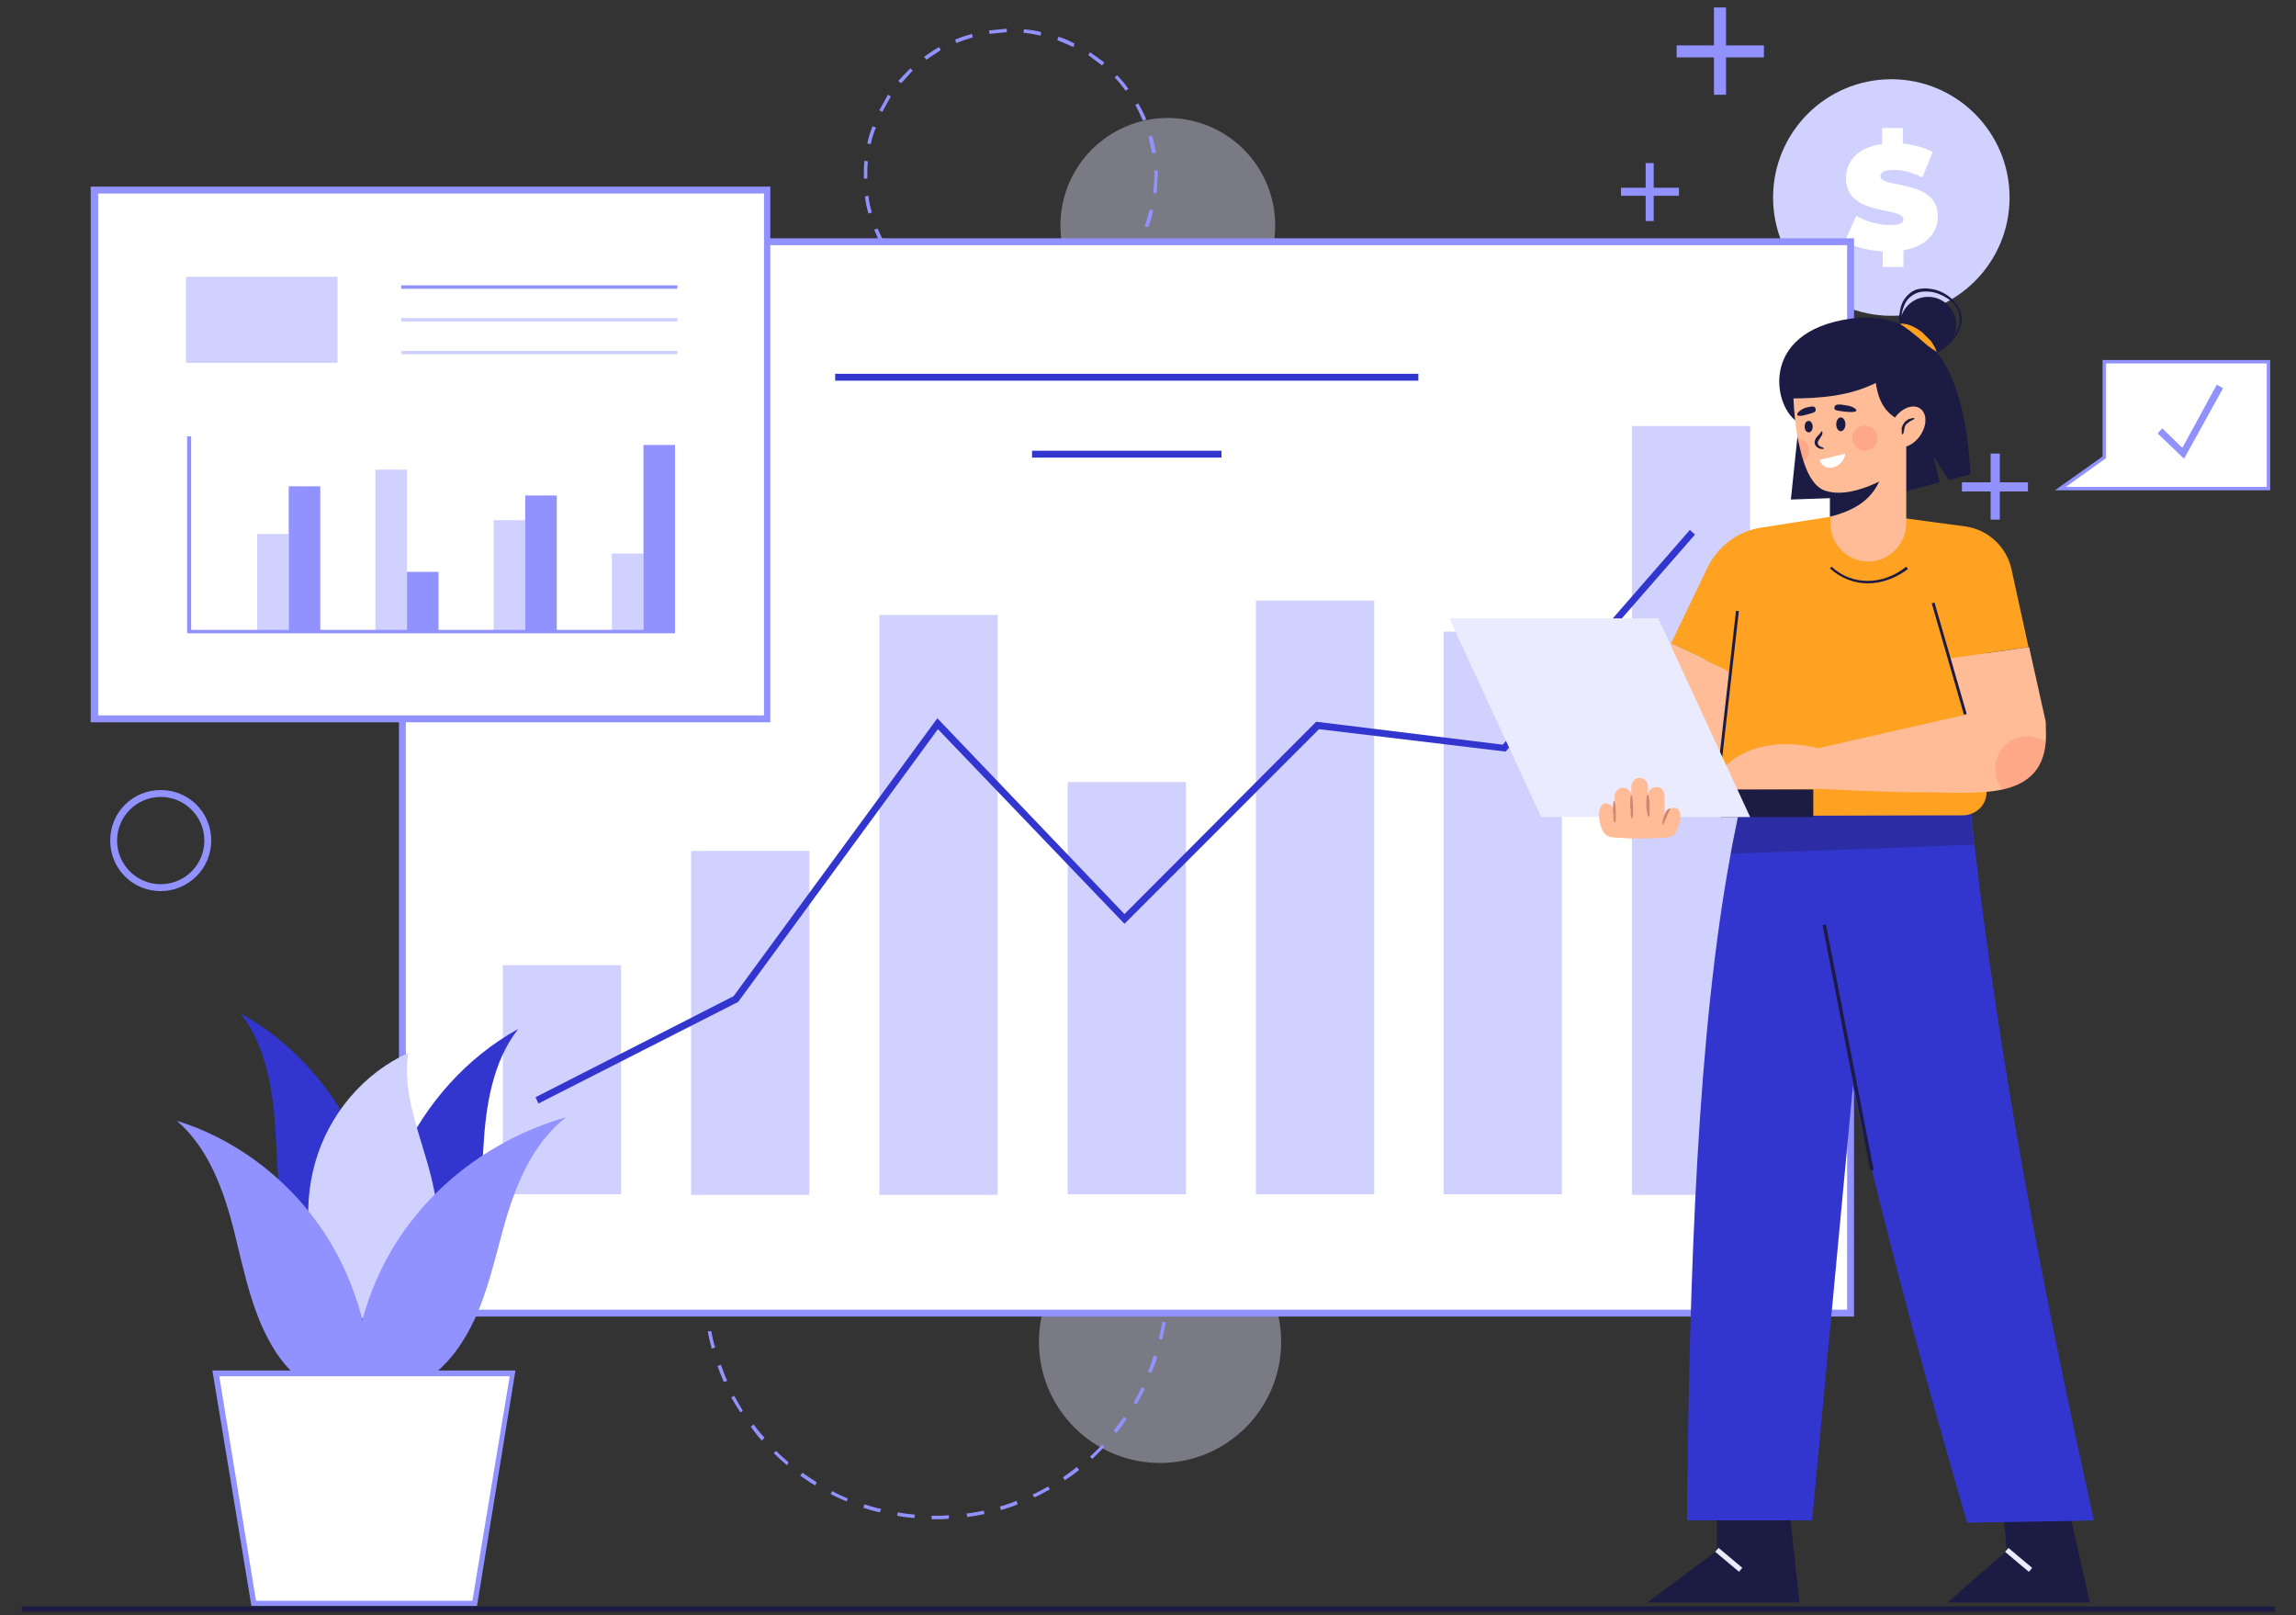 <?xml version="1.0" encoding="utf-8"?>
<!-- Generator: Adobe Illustrator 27.0.0, SVG Export Plug-In . SVG Version: 6.00 Build 0)  -->
<svg version="1.1" id="Layer_1" xmlns="http://www.w3.org/2000/svg" xmlns:xlink="http://www.w3.org/1999/xlink" x="0px" y="0px"
	 viewBox="0 0 400 281.3" style="enable-background:new 0 0 400 281.3;" xml:space="preserve">
<rect x="0" y="0" width="400" height="281.3" fill="#333333" stroke="none"/>
<style type="text/css">
	.st0{fill:#D1D1FF;}
	.st1{fill:#FFFFFF;}
	.st2{fill:#9192FF;}
	.st3{opacity:0.4;fill:#E5E5FF;}
	.st4{fill:#3335CF;}
	.st5{fill:#1B1B43;}
	.st6{fill:#EBEBFF;}
	.st7{opacity:0.3;fill:#1B1B43;}
	.st8{fill:#FFA121;}
	.st9{fill:#FFBC96;}
	.st10{opacity:0.2;fill:#FE5B52;}
	.st11{fill:#D28572;}
</style>
<g>
	<g>
		<g>
			<circle class="st0" cx="329.5" cy="34.4" r="20.6"/>
			<g>
				<path class="st1" d="M331.6,43.6v2.9H328v-2.7c-2.6-0.2-5.1-0.8-6.6-1.8l2-4.4c1.7,1,4,1.6,5.9,1.6c1.7,0,2.3-0.4,2.3-1
					c0-2.3-10-0.4-10-7.2c0-2.9,2.1-5.4,6.3-5.9v-2.8h3.6V25c1.9,0.2,3.8,0.7,5.2,1.5l-1.8,4.4c-1.8-0.9-3.4-1.3-5-1.3
					c-1.8,0-2.3,0.5-2.3,1.1c0,2.2,10,0.4,10,7C337.6,40.5,335.6,42.9,331.6,43.6z"/>
			</g>
		</g>
		<g>
			<circle class="st0" cx="293.6" cy="62.4" r="12.5"/>
			<g>
				<path class="st1" d="M294.9,68v1.7h-2.2v-1.7c-1.6-0.1-3.1-0.5-4-1.1l1.2-2.7c1,0.6,2.4,1,3.6,1c1,0,1.4-0.2,1.4-0.6
					c0-1.4-6-0.3-6-4.3c0-1.8,1.3-3.2,3.8-3.6v-1.7h2.2v1.7c1.2,0.1,2.3,0.4,3.2,0.9l-1.1,2.7c-1.1-0.5-2.1-0.8-3-0.8
					c-1.1,0-1.4,0.3-1.4,0.7c0,1.3,6,0.2,6,4.2C298.5,66.1,297.3,67.6,294.9,68z"/>
			</g>
		</g>
		<g>
			
				<ellipse transform="matrix(0.226 -0.974 0.974 0.226 184.504 373.067)" class="st0" cx="327" cy="70.4" rx="9.7" ry="9.7"/>
			<g>
				<path class="st1" d="M328,74.8v1.3h-1.7v-1.3c-1.2-0.1-2.4-0.4-3.1-0.8l0.9-2.1c0.8,0.5,1.9,0.8,2.8,0.8c0.8,0,1.1-0.2,1.1-0.5
					c0-1.1-4.7-0.2-4.7-3.3c0-1.4,1-2.5,3-2.8v-1.3h1.7v1.3c0.9,0.1,1.8,0.3,2.4,0.7l-0.9,2.1c-0.8-0.4-1.6-0.6-2.3-0.6
					c-0.8,0-1.1,0.2-1.1,0.5c0,1,4.7,0.2,4.7,3.3C330.8,73.3,329.8,74.4,328,74.8z"/>
			</g>
		</g>
		<g>
			<g>
				<rect x="286.7" y="28.4" class="st2" width="1.4" height="10.1"/>
			</g>
			<g>
				<rect x="282.4" y="32.7" class="st2" width="10.1" height="1.4"/>
			</g>
		</g>
		<g>
			<g>
				<rect x="298.6" y="1.3" class="st2" width="2.1" height="15.2"/>
			</g>
			<g>
				<rect x="292.1" y="7.9" class="st2" width="15.2" height="2.1"/>
			</g>
		</g>
		<g>
			<g>
				<rect x="346.8" y="79" class="st2" width="1.6" height="11.5"/>
			</g>
			<g>
				<rect x="341.8" y="84" class="st2" width="11.5" height="1.6"/>
			</g>
		</g>
	</g>
	<g>
		
			<ellipse transform="matrix(0.232 -0.973 0.973 0.232 118 228.144)" class="st3" cx="203.5" cy="39.3" rx="18.7" ry="18.7"/>
		<circle class="st3" cx="202.1" cy="233.7" r="21.1"/>
		<path class="st2" d="M163,264.6c-0.2,0-0.4,0-0.7,0l0-0.6c1,0,2,0,3-0.1l0,0.6C164.6,264.6,163.8,264.6,163,264.6z M159.3,264.4
			c-1-0.1-2-0.2-3-0.4l0.1-0.6c1,0.2,2,0.3,3,0.4L159.3,264.4z M168.5,264.2l-0.1-0.6c1-0.1,2-0.3,3-0.5l0.1,0.6
			C170.5,263.9,169.5,264.1,168.5,264.2z M153.3,263.4c-1-0.2-2-0.5-2.9-0.8l0.2-0.6c0.9,0.3,1.9,0.6,2.9,0.8L153.3,263.4z
			 M174.4,263l-0.2-0.6c1-0.3,1.9-0.6,2.9-1l0.2,0.6C176.4,262.4,175.4,262.7,174.4,263z M147.5,261.5c-0.9-0.4-1.9-0.8-2.8-1.3
			l0.3-0.5c0.9,0.5,1.8,0.9,2.7,1.3L147.5,261.5z M180.2,260.8l-0.3-0.5c0.9-0.4,1.8-0.9,2.7-1.4l0.3,0.5
			C182,259.9,181.1,260.4,180.2,260.8z M142,258.7c-0.9-0.5-1.7-1.1-2.6-1.7l0.4-0.5c0.8,0.6,1.7,1.1,2.5,1.7L142,258.7z
			 M185.5,257.8l-0.3-0.5c0.8-0.6,1.7-1.2,2.4-1.8l0.4,0.5C187.2,256.7,186.3,257.3,185.5,257.8z M137.1,255.2
			c-0.8-0.7-1.5-1.3-2.3-2.1l0.4-0.4c0.7,0.7,1.5,1.4,2.2,2L137.1,255.2z M190.3,254.1l-0.4-0.4c0.7-0.7,1.5-1.4,2.1-2.1l0.4,0.4
			C191.8,252.6,191,253.4,190.3,254.1z M132.7,250.9c-0.7-0.8-1.3-1.6-1.9-2.4l0.5-0.4c0.6,0.8,1.2,1.6,1.9,2.3L132.7,250.9z
			 M194.5,249.6l-0.5-0.4c0.6-0.8,1.2-1.6,1.8-2.4l0.5,0.3C195.7,248,195.1,248.8,194.5,249.6z M129,246c-0.6-0.9-1.1-1.7-1.6-2.6
			l0.5-0.3c0.5,0.9,1,1.7,1.5,2.6L129,246z M198,244.6l-0.5-0.3c0.5-0.9,1-1.8,1.4-2.7l0.5,0.3C199,242.8,198.5,243.7,198,244.6z
			 M126.1,240.7c-0.4-0.9-0.8-1.9-1.1-2.8l0.6-0.2c0.3,0.9,0.7,1.9,1.1,2.8L126.1,240.7z M200.6,239.1l-0.6-0.2
			c0.4-0.9,0.7-1.9,1-2.8l0.6,0.2C201.4,237.2,201,238.1,200.6,239.1z M124,234.9c-0.3-1-0.5-2-0.7-3l0.6-0.1c0.2,1,0.4,2,0.7,2.9
			L124,234.9z M202.5,233.3l-0.6-0.1c0.2-1,0.4-2,0.6-3l0.6,0.1C202.9,231.3,202.7,232.3,202.5,233.3z M122.9,228.9
			c-0.1-1-0.2-2-0.2-3l0.6,0c0,1,0.1,2,0.2,3L122.9,228.9z M203.4,227.2l-0.6,0c0.1-1,0.1-2,0.1-3h0.6
			C203.5,225.2,203.4,226.2,203.4,227.2z M202.9,223.8c0-1-0.1-2-0.1-3l0.6-0.1c0.1,1,0.1,2,0.1,3.1L202.9,223.8z M123.2,222.9
			l-0.6,0c0-1,0.1-2,0.2-3l0.6,0.1C123.3,220.8,123.2,221.9,123.2,222.9z M202.4,217.8c-0.2-1-0.4-2-0.6-3l0.6-0.1
			c0.2,1,0.4,2,0.6,3L202.4,217.8z M123.8,216.9l-0.6-0.1c0.2-1,0.4-2,0.7-3l0.6,0.2C124.3,214.9,124,215.9,123.8,216.9z M201,211.9
			c-0.3-1-0.7-1.9-1-2.8l0.6-0.2c0.4,0.9,0.7,1.9,1,2.9L201,211.9z M125.4,211.1l-0.6-0.2c0.3-1,0.7-1.9,1.1-2.8l0.6,0.2
			C126.1,209.2,125.7,210.1,125.4,211.1z M198.7,206.3c-0.4-0.9-0.9-1.8-1.4-2.6l0.5-0.3c0.5,0.9,1,1.8,1.5,2.7L198.7,206.3z
			 M127.8,205.5l-0.5-0.3c0.5-0.9,1-1.8,1.5-2.6l0.5,0.3C128.8,203.8,128.3,204.6,127.8,205.5z M195.6,201.2
			c-0.6-0.8-1.2-1.6-1.8-2.4l0.5-0.4c0.6,0.8,1.3,1.6,1.9,2.4L195.6,201.2z M131,200.4l-0.5-0.4c0.6-0.8,1.2-1.6,1.9-2.4l0.5,0.4
			C132.2,198.8,131.6,199.6,131,200.4z M191.8,196.5c-0.7-0.7-1.4-1.4-2.2-2.1l0.4-0.5c0.8,0.7,1.5,1.4,2.2,2.1L191.8,196.5z
			 M134.9,195.9l-0.4-0.4c0.7-0.7,1.5-1.4,2.2-2.1l0.4,0.5C136.4,194.5,135.7,195.2,134.9,195.9z M187.3,192.5
			c-0.8-0.6-1.6-1.2-2.5-1.7l0.3-0.5c0.9,0.6,1.7,1.2,2.5,1.8L187.3,192.5z M139.5,192l-0.4-0.5c0.8-0.6,1.7-1.2,2.5-1.7l0.3,0.5
			C141.2,190.8,140.3,191.4,139.5,192z M182.2,189.2c-0.9-0.5-1.8-0.9-2.7-1.4l0.3-0.6c0.9,0.4,1.8,0.9,2.7,1.4L182.2,189.2z
			 M144.6,188.8l-0.3-0.5c0.9-0.5,1.8-0.9,2.8-1.3l0.2,0.6C146.4,187.9,145.5,188.3,144.6,188.8z M176.7,186.7
			c-0.9-0.3-1.9-0.7-2.9-0.9l0.2-0.6c1,0.3,2,0.6,2.9,0.9L176.7,186.7z M150.2,186.4l-0.2-0.6c1-0.3,1.9-0.6,2.9-0.9l0.2,0.6
			C152.1,185.8,151.1,186.1,150.2,186.4z M171,185.1c-1-0.2-2-0.4-3-0.5l0.1-0.6c1,0.1,2,0.3,3,0.5L171,185.1z M156,184.9l-0.1-0.6
			c1-0.2,2-0.3,3-0.4l0.1,0.6C158,184.6,157,184.8,156,184.9z M165,184.4c-1,0-2-0.1-3,0l0-0.6c1,0,2,0,3.1,0L165,184.4z"/>
		<path class="st2" d="M176.3,56.2l0-0.6c1,0,2-0.1,3-0.2l0.1,0.6C178.4,56.1,177.3,56.2,176.3,56.2z M173.2,56c-1-0.1-2-0.3-3-0.5
			l0.1-0.6c1,0.2,2,0.4,3,0.5L173.2,56z M182.4,55.4l-0.1-0.6c1-0.2,1.9-0.6,2.9-0.9l0.2,0.6C184.4,54.8,183.4,55.1,182.4,55.4z
			 M167.3,54.6c-1-0.4-1.9-0.8-2.8-1.2l0.3-0.5c0.9,0.5,1.8,0.9,2.7,1.2L167.3,54.6z M188.1,53.2l-0.3-0.5c0.9-0.5,1.7-1,2.6-1.6
			l0.3,0.5C189.9,52.2,189,52.7,188.1,53.2z M161.8,51.8c-0.8-0.6-1.7-1.2-2.4-1.9l0.4-0.5c0.8,0.7,1.6,1.3,2.4,1.8L161.8,51.8z
			 M193.1,49.7l-0.4-0.5c0.7-0.7,1.5-1.4,2.1-2.1l0.5,0.4C194.6,48.3,193.9,49,193.1,49.7z M157.2,47.8c-0.7-0.8-1.3-1.6-1.9-2.4
			l0.5-0.4c0.6,0.8,1.2,1.6,1.9,2.3L157.2,47.8z M197.2,45.1l-0.5-0.3c0.6-0.8,1.1-1.7,1.5-2.6l0.5,0.3
			C198.3,43.3,197.7,44.2,197.2,45.1z M153.6,42.8c-0.5-0.9-0.9-1.8-1.3-2.8l0.6-0.2c0.4,0.9,0.8,1.8,1.3,2.7L153.6,42.8z M200,39.6
			l-0.6-0.2c0.4-0.9,0.6-1.9,0.9-2.9l0.6,0.1C200.7,37.7,200.4,38.7,200,39.6z M151.3,37.2c-0.3-1-0.5-2-0.6-3l0.6-0.1
			c0.1,1,0.3,2,0.6,2.9L151.3,37.2z M201.5,33.7l-0.6-0.1c0.1-1,0.2-2,0.2-3c0-0.3,0-0.6,0-0.9l0.6,0c0,0.3,0,0.6,0,0.9
			C201.6,31.6,201.6,32.7,201.5,33.7z M150.5,31.1c0-0.2,0-0.3,0-0.5c0-0.9,0-1.7,0.1-2.6l0.6,0.1c-0.1,0.8-0.1,1.7-0.1,2.5
			c0,0.2,0,0.3,0,0.5L150.5,31.1z M200.7,26.7c-0.2-1-0.4-2-0.6-2.9l0.6-0.2c0.3,1,0.5,2,0.7,3L200.7,26.7z M151.7,25.1l-0.6-0.1
			c0.2-1,0.5-2,0.9-3l0.6,0.2C152.2,23.2,151.9,24.1,151.7,25.1z M199.1,21c-0.4-0.9-0.8-1.8-1.3-2.7l0.5-0.3c0.5,0.9,1,1.8,1.4,2.8
			L199.1,21z M153.7,19.5l-0.5-0.3c0.5-0.9,1-1.8,1.5-2.7l0.5,0.3C154.7,17.7,154.2,18.6,153.7,19.5z M196.1,15.8
			c-0.6-0.8-1.2-1.6-1.9-2.3l0.4-0.4c0.7,0.7,1.4,1.5,2,2.4L196.1,15.8z M157,14.5l-0.5-0.4c0.7-0.8,1.4-1.5,2.1-2.2l0.4,0.4
			C158.4,13,157.7,13.7,157,14.5z M192,11.4c-0.8-0.6-1.6-1.2-2.4-1.8l0.3-0.5c0.9,0.6,1.7,1.2,2.5,1.8L192,11.4z M161.4,10.4
			l-0.4-0.5c0.8-0.6,1.7-1.2,2.6-1.7l0.3,0.5C163.1,9.3,162.2,9.8,161.4,10.4z M187,8.2c-0.9-0.4-1.8-0.8-2.8-1.2l0.2-0.6
			c1,0.3,1.9,0.7,2.8,1.2L187,8.2z M166.6,7.5l-0.2-0.6c0.9-0.4,1.9-0.7,2.9-1l0.2,0.6C168.5,6.8,167.6,7.1,166.6,7.5z M181.3,6.2
			c-1-0.2-2-0.4-3-0.5l0.1-0.6c1,0.1,2,0.2,3,0.5L181.3,6.2z M172.4,5.9l-0.1-0.6c1-0.1,2-0.2,3.1-0.3l0,0.6
			C174.4,5.7,173.4,5.8,172.4,5.9z"/>
		<path class="st2" d="M28,155.2c-4.9,0-8.8-3.9-8.8-8.8c0-4.9,3.9-8.8,8.8-8.8s8.8,3.9,8.8,8.8C36.8,151.3,32.8,155.2,28,155.2z
			 M28,138.8c-4.2,0-7.6,3.4-7.6,7.6c0,4.2,3.4,7.6,7.6,7.6s7.6-3.4,7.6-7.6C35.6,142.2,32.2,138.8,28,138.8z"/>
	</g>
	<g>
		<g>
			<rect x="70.1" y="42.1" class="st1" width="252.3" height="186.6"/>
			<path class="st2" d="M323.1,229.3H69.5V41.5h253.5V229.3z M70.7,228.1h251.1V42.7H70.7V228.1z"/>
		</g>
		<g>
			<rect x="87.6" y="168.1" class="st0" width="20.6" height="39.9"/>
			<rect x="120.4" y="148.2" class="st0" width="20.6" height="59.9"/>
			<rect x="153.2" y="107.1" class="st0" width="20.6" height="101"/>
			<rect x="186" y="136.2" class="st0" width="20.6" height="71.8"/>
			<rect x="218.8" y="104.6" class="st0" width="20.6" height="103.4"/>
			<rect x="251.5" y="110" class="st0" width="20.6" height="98"/>
			<rect x="284.3" y="74.2" class="st0" width="20.6" height="133.9"/>
			<polygon class="st4" points="93.8,192.2 93.3,191.1 127.8,173.5 163.3,125.1 195.9,159.2 229.3,125.7 261.8,129.7 294.4,92.3 
				295.3,93.1 262.3,130.9 229.8,127 195.9,160.9 163.4,127 128.6,174.5 			"/>
		</g>
		<rect x="145.5" y="65.1" class="st4" width="101.6" height="1.2"/>
		<rect x="179.8" y="78.5" class="st4" width="33" height="1.2"/>
	</g>
	<g>
		<g>
			<path class="st4" d="M66,230.3c2-10.4,0.7-21.5-3.6-31.2c-4.3-9.6-11.6-17.7-20.5-22.6c4.5,5.7,5.7,13.5,6.1,20.9
				c0.5,7.4,0.4,15.1,3.1,21.9c2.7,6.9,9,12.8,16,11.9L66,230.3z"/>
			<path class="st4" d="M66.2,233c-2-10.4-0.7-21.5,3.6-31.2c4.3-9.6,11.6-17.7,20.5-22.6c-4.5,5.7-5.7,13.5-6.1,20.9
				c-0.5,7.4-0.4,15.1-3.1,21.9c-2.7,6.9-9,12.8-16,11.9L66.2,233z"/>
			<path class="st0" d="M58.2,228c-4.5-7.5-5.7-17-3.3-25.5c2.4-8.5,8.5-15.6,16.2-19.1c-1.6,10.7,6.3,21,4.9,31.7
				c-0.9,6.9-6.1,13-12.5,14.6L58.2,228z"/>
			<path class="st2" d="M61.5,242.3c0-10.6,3.6-21.3,10.3-29.8c6.6-8.5,16.2-14.9,26.8-17.9c-6,4.7-8.9,12.1-10.9,19.3
				c-2,7.2-3.5,14.7-7.9,20.9c-4.3,6.2-12.4,10.7-19.8,8.4L61.5,242.3z"/>
			<path class="st2" d="M64.8,242.9c0-10.6-3.3-21.3-9.4-29.8c-6.1-8.5-14.9-14.9-24.6-17.9c5.5,4.7,8.2,12.1,10,19.3
				c1.8,7.2,3.2,14.7,7.2,20.9c4,6.2,11.4,10.7,18.2,8.4L64.8,242.9z"/>
		</g>
		<g>
			<polygon class="st1" points="82.7,279.3 44.2,279.3 37.6,239.2 89.3,239.2 			"/>
			<path class="st2" d="M83.1,279.7H43.8l-6.8-41h52.8L83.1,279.7z M44.6,278.8h37.7l6.5-39.1H38.2L44.6,278.8z"/>
		</g>
	</g>
	<g>
		<g>
			<rect x="16.4" y="33.1" class="st1" width="117.2" height="92.1"/>
			<path class="st2" d="M134.3,125.8H15.8V32.5h118.4V125.8z M17.1,124.6h116V33.7h-116V124.6z"/>
		</g>
		<g>
			<g>
				<rect x="32.4" y="48.2" class="st0" width="26.4" height="15"/>
				<g>
					<rect x="69.9" y="49.7" class="st2" width="48.1" height="0.6"/>
					<rect x="69.9" y="55.4" class="st0" width="48.1" height="0.6"/>
					<rect x="69.9" y="61.1" class="st0" width="48.1" height="0.6"/>
				</g>
			</g>
			<g>
				<g>
					<rect x="44.8" y="93" class="st0" width="5.5" height="17.1"/>
					<rect x="50.3" y="84.7" class="st2" width="5.5" height="25.4"/>
				</g>
				<g>
					<rect x="65.4" y="81.8" class="st0" width="5.5" height="28.2"/>
					<rect x="70.9" y="99.6" class="st2" width="5.5" height="10.4"/>
				</g>
				<g>
					<rect x="86" y="90.6" class="st0" width="5.5" height="19.5"/>
					<rect x="91.5" y="86.3" class="st2" width="5.5" height="23.8"/>
				</g>
				<g>
					<rect x="106.6" y="96.4" class="st0" width="5.5" height="13.6"/>
					<rect x="112.1" y="77.5" class="st2" width="5.5" height="32.5"/>
				</g>
			</g>
			<polygon class="st2" points="117.6,110.3 32.6,110.3 32.6,76 33.3,76 33.3,109.7 117.6,109.7 			"/>
		</g>
	</g>
	<g>
		<g>
			<g>
				<g>
					<polygon class="st5" points="360.4,262.8 364.1,279.1 339.3,279.1 349.6,270.1 348.9,262.1 					"/>
					
						<rect x="351.2" y="269.2" transform="matrix(0.643 -0.766 0.766 0.643 -82.705 366.213)" class="st6" width="0.9" height="5.4"/>
				</g>
				<g>
					<polygon class="st5" points="311.7,262.6 313.5,279.1 287,279.1 299.1,270.1 299.1,262 					"/>
					
						<rect x="300.7" y="269.2" transform="matrix(0.643 -0.766 0.766 0.643 -100.732 327.517)" class="st6" width="0.9" height="5.4"/>
				</g>
				<path class="st4" d="M364.8,264.8l-3.9,0.1l-11.7,0.2l-6.5,0.1c-6.4-22-12.3-43.6-17.2-64c-1-4-1.9-8-2.7-11.9
					c-3.2-14.5-5.8-28.2-7.4-41c-0.4-2.7-0.7-5.4-0.9-8.1c-0.2-2.1-0.4-4.2-0.5-6.2l29.1,4.9c0.3,2.8,0.6,5.5,0.9,8.3
					C348.3,184.8,355.8,224.3,364.8,264.8z"/>
				<path class="st4" d="M327.5,137.9l-0.9,9.9l-3.7,39.9l-0.1,1.5l-7.1,75.6h-21.8c0.4-43.7,1.9-85.3,7.6-116
					c0.4-2.3,0.9-4.5,1.3-6.6l11.6-2L327.5,137.9z"/>
				
					<rect x="321.5" y="160.7" transform="matrix(0.982 -0.191 0.191 0.982 -28.886 64.731)" class="st5" width="0.6" height="43.5"/>
				<path class="st7" d="M343.9,147.1l-17.3,0.7l-11.3,0.4l-13.8,0.5c0.4-2.3,0.9-4.5,1.3-6.6l11.6-2c-0.2-2.1-0.4-4.2-0.5-6.2
					l29.1,4.9C343.3,141.6,343.6,144.3,343.9,147.1z"/>
			</g>
			<g>
				<path class="st8" d="M311.5,92.4l11.2-1.4l23.3,4.9l0.1,42c0,1.2-0.5,2.3-1.3,3l0,0c-0.8,0.7-1.8,1.1-2.8,1.1l-39.1,0.1
					l-7.5-22.7l7.3-21.5L311.5,92.4z"/>
				<path class="st5" d="M325.4,101.6c-2.4,0-4.7-0.9-6.6-2.6l0.3-0.3c3.5,3.3,8.9,3.3,13,0l0.3,0.4
					C330.3,100.7,327.8,101.6,325.4,101.6z"/>
				<g>
					<path class="st8" d="M350.4,99c-0.9-3.8-4-6.7-7.9-7.3l-14.9-2l9,15.4l2.8,9.6l14-2L350.4,99z"/>
					<path class="st9" d="M356.4,129.2c-0.4,5.2-3.5,7.4-7.5,8.3c-4.2,0.9-9.2,0.5-13.1,0.5c-6.3,0-12.6-0.3-18.8-0.6l-15.9,0.2
						l-1.8-2.8c2.1-2.9,7.7-6.8,17.5-4.5l25.5-5.8l-2.8-9.8l14-2l2.9,13C356.4,127,356.5,128.2,356.4,129.2z"/>
				</g>
				<g>
					<polygon class="st9" points="288,118.6 298,131.2 299.9,131.7 301.4,117 291.1,112.2 					"/>
					<path class="st8" d="M321.4,89.6l-14.6,2.3c-4,0.6-7.5,3.2-9.3,6.9l-6.4,13.3l10.3,4.8l1.1-10.5L321.4,89.6z"/>
				</g>
				<path class="st10" d="M356.4,129.2c-0.4,5.2-3.5,7.4-7.5,8.3c-0.8-1-1.3-2.2-1.3-3.6c0-3.1,2.5-5.7,5.7-5.7
					C354.4,128.3,355.5,128.6,356.4,129.2z"/>
				
					<rect x="286.6" y="120.4" transform="matrix(0.113 -0.994 0.994 0.113 147.157 405.989)" class="st5" width="28.5" height="0.5"/>
				
					<rect x="339.2" y="104.7" transform="matrix(0.961 -0.278 0.278 0.961 -18.538 98.764)" class="st5" width="0.5" height="20.2"/>
			</g>
			<g>
				<path class="st5" d="M330.9,56.4c-0.1-1,0-2.1,0.3-3.1c0.3-1,1-1.9,1.9-2.5c0.5-0.3,1-0.5,1.5-0.5c0.5-0.1,1.1-0.1,1.6,0
					c1.1,0.1,2.1,0.5,3,1.1c0.9,0.6,1.6,1.4,2.1,2.3c0.5,1,0.6,2.1,0.3,3.1c-0.3,1-0.9,1.9-1.6,2.7c-0.7,0.7-1.6,1.4-2.4,1.9
					l-0.1-0.1c0.8-0.6,1.6-1.2,2.3-2c0.7-0.7,1.2-1.6,1.5-2.6c0.2-0.9,0.2-2-0.3-2.8c-0.4-0.9-1.1-1.6-2-2.1c-0.8-0.5-1.8-0.9-2.8-1
					c-1-0.1-2,0-2.8,0.5c-0.9,0.5-1.5,1.3-1.8,2.3c-0.2,0.5-0.3,1-0.3,1.5c-0.1,0.5-0.1,1-0.1,1.5L330.9,56.4z"/>
				<circle class="st5" cx="335.9" cy="56.6" r="4.9"/>
				<path class="st5" d="M339.5,83.6l-2.6-4l1,4.4l-9,2.4L312,87l1.4-13.4c-4.3-2.1-7.4-15.8,9-18.1c3-0.4,6-0.2,8.8,1
					c8.4,3.6,11.3,13,12.1,26.1L339.5,83.6z"/>
				<path class="st9" d="M325.5,97.8L325.5,97.8c-3.7,0-6.6-3-6.6-6.6V76.8h13.2v14.3C332.1,94.8,329.1,97.8,325.5,97.8z"/>
				<path class="st5" d="M327.8,82.8c-1.4,4.2-4.7,6.1-9,7.2v-6.2L327.8,82.8z"/>
				<path class="st9" d="M331.8,62.9l-0.4,18.6c0,0-7.8,5.7-13.3,4c-1.8-0.5-3.1-2.6-3.9-5.2c-0.4-1.2-0.7-2.6-1-3.9
					c-0.9-4.9-0.8-9.9-0.8-9.9L331.8,62.9z"/>
				<path class="st5" d="M315.8,74.3c0,0.6-0.3,1-0.7,1c-0.4,0-0.7-0.4-0.7-1c0-0.6,0.3-1,0.7-1C315.5,73.3,315.8,73.8,315.8,74.3z"
					/>
				<ellipse class="st5" cx="320.7" cy="73.9" rx="0.8" ry="1.2"/>
				<path class="st5" d="M323.4,71.5c0,0.3-1,0.3-2,0.2c-1.1-0.2-2-0.1-1.8-0.8c0.1-0.6,1-0.5,2-0.3
					C322.7,70.7,323.5,71.3,323.4,71.5z"/>
				<path class="st5" d="M313.1,72.2c0,0.3,0.8,0.3,1.7,0c0.9-0.3,1.7-0.3,1.5-1c-0.1-0.6-0.8-0.4-1.7-0.2
					C313.7,71.3,313.1,71.9,313.1,72.2z"/>
				<path class="st10" d="M327.1,76.3c0,1.2-1,2.2-2.2,2.2c-1.2,0-2.2-1-2.2-2.2s1-2.2,2.2-2.2C326.1,74.1,327.1,75.1,327.1,76.3z"
					/>
				<path class="st10" d="M315.2,78.5c0,0.8-0.4,1.4-1,1.8c-0.4-1.2-0.7-2.6-1-3.9C314.3,76.5,315.2,77.4,315.2,78.5z"/>
				<path class="st5" d="M317.5,75.2c0,0.2,0,0.4-0.1,0.6c-0.1,0.2-0.2,0.3-0.3,0.5c-0.2,0.3-0.4,0.5-0.4,0.7c0,0.1,0,0.2,0,0.3
					c0,0.1,0.1,0.2,0.2,0.3c0.2,0.2,0.5,0.3,0.8,0.4l0,0.2c-0.4,0-0.7,0-1.1-0.3c-0.2-0.1-0.3-0.3-0.4-0.5c-0.1-0.2-0.1-0.4,0-0.7
					c0.1-0.4,0.4-0.7,0.6-0.9c0.2-0.2,0.4-0.4,0.5-0.7L317.5,75.2z"/>
				<path class="st1" d="M317,80.1c0.8,2.5,4.2,1.3,4.5-1.1L317,80.1z"/>
				<path class="st5" d="M311.8,69.4c5.7,0,10.5-0.5,15-2.7c0.5,3.7,2.1,5.5,4.2,6.5l4.6-3.8l-2.4-7.7l-12.4-0.7l-9.6,4.8
					L311.8,69.4z"/>
				<g>
					
						<ellipse transform="matrix(0.575 -0.818 0.818 0.575 80.302 303.474)" class="st9" cx="332.4" cy="74.4" rx="3.9" ry="2.7"/>
					<path class="st5" d="M331.4,75.7c-0.1-0.3-0.1-0.6-0.1-1c0-0.3,0.2-0.7,0.4-1c0.2-0.3,0.5-0.5,0.8-0.7c0.3-0.1,0.7-0.2,1-0.2
						l0,0.2c-0.3,0.1-0.5,0.3-0.8,0.4c-0.2,0.2-0.4,0.3-0.6,0.5c-0.2,0.2-0.3,0.5-0.3,0.7c-0.1,0.3-0.1,0.6-0.2,0.9L331.4,75.7z"/>
				</g>
				<path class="st8" d="M337.4,61.3c-0.6-0.4-1.2-0.8-1.7-1.2l-1.5-1.3c-0.5-0.4-1-0.8-1.5-1.2c-0.5-0.4-1.1-0.8-1.7-1.2
					c0.7-0.1,1.5,0.1,2.1,0.4c0.7,0.3,1.3,0.7,1.8,1.1c0.5,0.5,1,1,1.5,1.5C336.8,60,337.2,60.6,337.4,61.3z"/>
			</g>
			<g>
				<g>
					<rect x="299.8" y="137.5" class="st5" width="16.1" height="4.8"/>
					<polygon class="st6" points="304.9,142.3 268.5,142.3 252.5,107.7 288.9,107.7 					"/>
				</g>
				<g>
					<path class="st9" d="M291.4,140.7c-0.9,0.2-1.4,0.9-1.4,1.7v-3.8c0-0.8-0.5-1.5-1.3-1.5c-0.9-0.1-1.6,0.6-1.6,1.4V137
						c0-0.8-0.6-1.5-1.3-1.5c-0.9-0.1-1.6,0.6-1.6,1.5v1.6c0-0.8-0.8-1.5-1.6-1.4c-0.8,0.1-1.3,0.8-1.3,1.5l0,3
						c0-0.8-0.6-1.7-1.4-1.8c-1.6-0.2-1.3,2.7-1.3,2.7c0.5,2.9,1.3,3.2,3.1,3.3c2.7,0.2,5.5,0.2,8.2,0c1.7-0.1,2-0.3,2.8-2.9
						C292.9,141.9,292.7,140.5,291.4,140.7z"/>
					<g>
						<path class="st11" d="M281.3,139.6c0.1,0.6,0.2,1.2,0.2,1.8c0,0.3,0,0.6,0,0.9c0,0.3,0,0.6-0.1,0.9l-0.2,0
							c-0.1-0.3-0.1-0.6-0.1-0.9c0-0.3,0-0.6-0.1-0.9c0-0.6,0-1.2,0.1-1.9L281.3,139.6z"/>
						<path class="st11" d="M284.3,138.5c0.1,0.7,0.2,1.3,0.2,2c0,0.3,0,0.7,0,1c0,0.3,0,0.7-0.1,1l-0.2,0c-0.1-0.3-0.1-0.7-0.1-1
							c0-0.3,0-0.7-0.1-1c0-0.7,0-1.3,0.1-2L284.3,138.5z"/>
						<path class="st11" d="M287.2,138.5c0.1,0.6,0.2,1.2,0.2,1.9c0,0.3,0,0.6,0,0.9c0,0.3,0,0.6-0.1,0.9l-0.2,0
							c-0.1-0.3-0.1-0.6-0.2-0.9c0-0.3-0.1-0.6-0.1-0.9c0-0.6,0-1.2,0.1-1.9L287.2,138.5z"/>
						<path class="st11" d="M291,140.9c-0.1,0.2-0.2,0.4-0.3,0.6c-0.1,0.2-0.2,0.4-0.3,0.7c-0.1,0.2-0.2,0.5-0.3,0.7
							c-0.1,0.2-0.2,0.5-0.3,0.7l-0.2,0c0-0.3,0-0.5,0.1-0.8c0.1-0.2,0.1-0.5,0.2-0.7c0.1-0.2,0.2-0.5,0.3-0.7
							c0.1-0.2,0.3-0.4,0.6-0.6L291,140.9z"/>
					</g>
				</g>
			</g>
		</g>
		<g>
			<g>
				<polygon class="st1" points="366.6,63 366.6,79.7 358.9,85.1 366.6,85.1 395.2,85.1 395.2,63 				"/>
				<path class="st2" d="M395.5,85.4H358l8.3-5.9V62.7h29.2V85.4z M359.9,84.8h35V63.3h-28v16.5L359.9,84.8z"/>
			</g>
			<polygon class="st2" points="380.5,79.9 375.9,75.5 376.7,74.6 380.2,78 386.2,67 387.3,67.6 			"/>
		</g>
	</g>
	<rect x="3.8" y="279.8" class="st5" width="392.5" height="0.9"/>
</g>
</svg>
